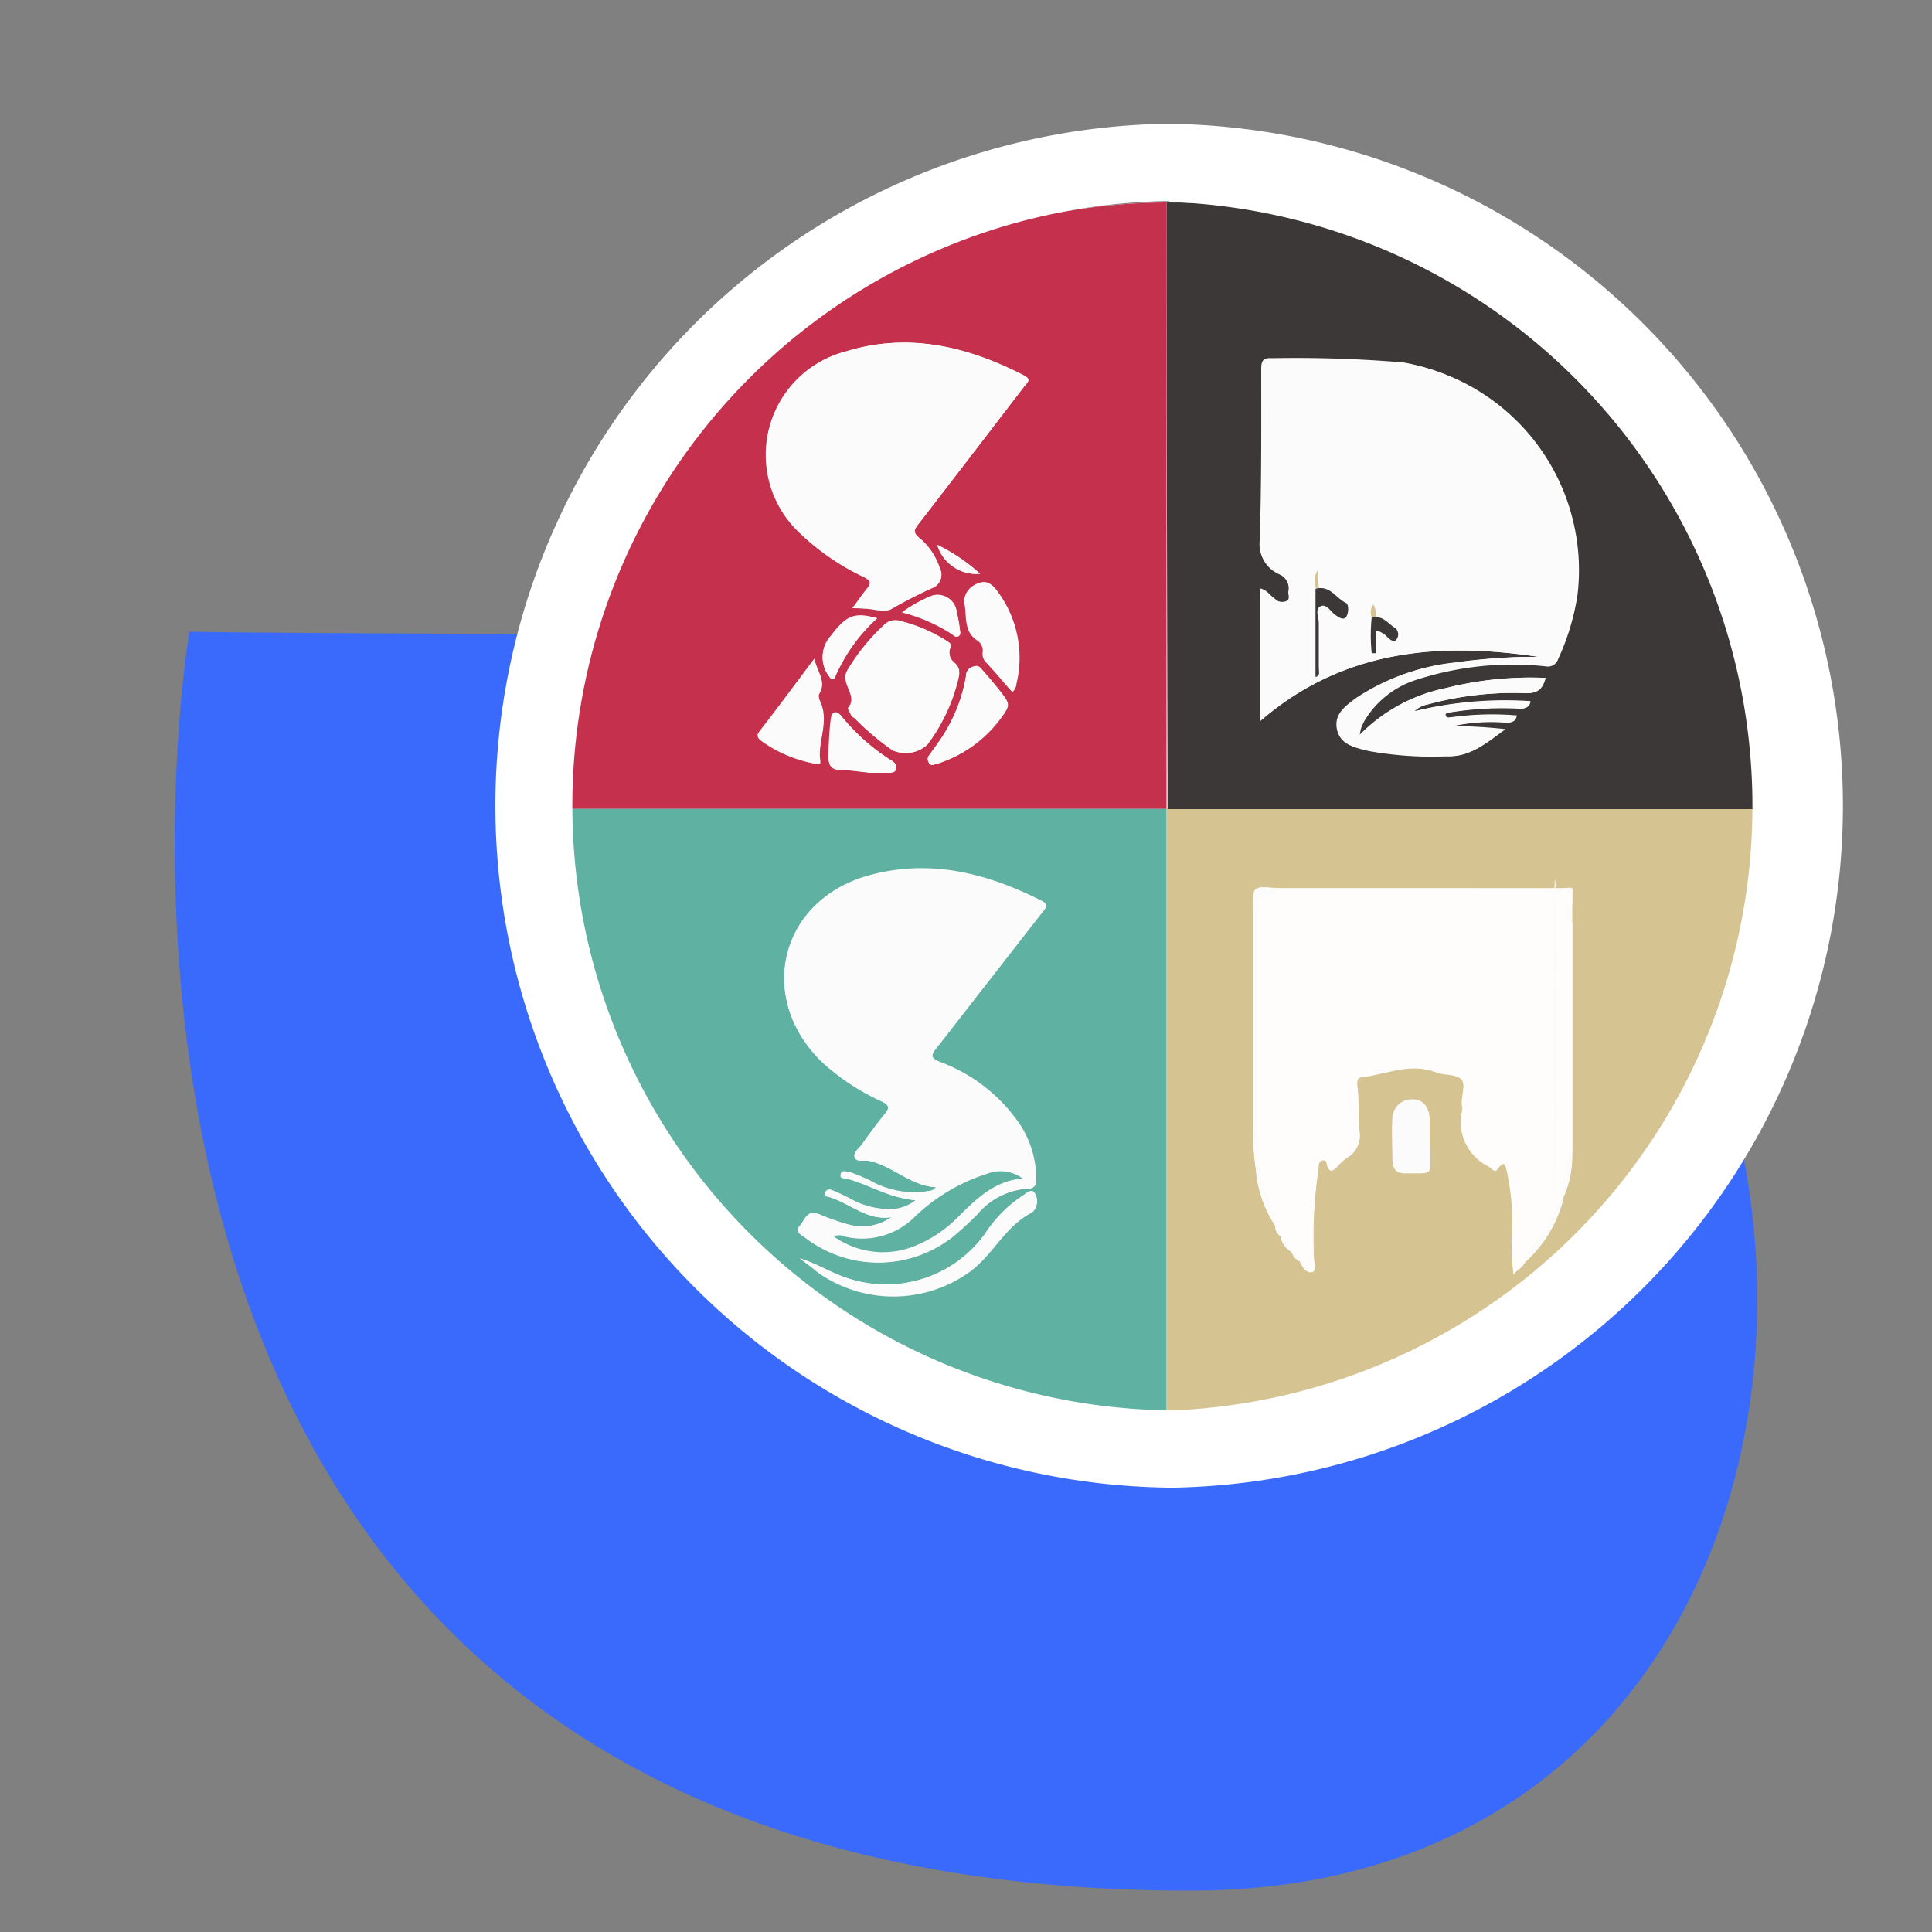 <svg id="Layer_1" data-name="Layer 1" xmlns="http://www.w3.org/2000/svg" xmlns:xlink="http://www.w3.org/1999/xlink" viewBox="0 0 100 100">
  <rect x="0" y="0" width="100" height="100" fill="#808080" stroke="none"/>
  <defs>
    <style>
      .cls-1 {
        fill: none;
      }

      .cls-2 {
        fill: #396afc;
      }

      .cls-3 {
        fill: #fff;
      }

      .cls-4 {
        clip-path: url(#clip-path);
      }

      .cls-5 {
        fill: #5fb1a1;
      }

      .cls-6 {
        fill: #c5314d;
      }

      .cls-7 {
        fill: #d6c392;
      }

      .cls-8 {
        fill: #fefdfc;
      }

      .cls-9 {
        fill: #fcfbfb;
      }

      .cls-10 {
        fill: #3b3837;
      }
    </style>
    <clipPath id="clip-path">
      <path class="cls-1" d="M91.81,41.48a31.3,31.3,0,1,1-31.56-31A31.29,31.29,0,0,1,91.81,41.48Z"/>
    </clipPath>
  </defs>
  <title>Bry_Issue Icons</title>
  <path class="cls-2" d="M9.8,32.7S-1.3,97.86,61.62,97.86c41.31,0,37.76-65-2.92-65S9.8,32.7,9.8,32.7Z"/>
  <path class="cls-3" d="M91.81,41.48a31.3,31.3,0,1,1-31.56-31A31.29,31.29,0,0,1,91.81,41.48Z"/>
  <g>
    <g class="cls-4">
      <g>
        <path class="cls-5" d="M60.36,73.47H29.24c-.42,0-.5-.08-.5-.5q0-15.57,0-31.12H60.39c0,.27,0,.53,0,.8Q60.36,58.07,60.36,73.47ZM46.14,63a2.63,2.63,0,0,1-2.31.38,10.85,10.85,0,0,1-1.45-.51c-.62-.26-.72.29-1,.59s.11.47.3.61a6.21,6.21,0,0,0,7.56,0,16.11,16.11,0,0,0,1.36-1.25,3.71,3.71,0,0,1,2.58-1.29c.36,0,.43-.19.42-.51a5.21,5.21,0,0,0-.79-2.69A8.59,8.59,0,0,0,48.66,55c-.53-.22-.47-.39-.18-.76.79-1,1.56-2,2.34-3l3.12-4c.15-.19.37-.38,0-.57-2.85-1.45-5.82-2.2-9-1.31-4.55,1.29-5.8,6.27-2.42,9.59A11.71,11.71,0,0,0,45.62,57c.36.18.47.32.17.67s-.78,1-1.15,1.53c-.16.23-.5.44-.4.71s.47.12.72.17c1.25.26,2.17,1.3,3.49,1.37a.52.52,0,0,1-.22.17A4.64,4.64,0,0,1,45,61.08c-.35-.16-.71-.31-1.08-.44-.13,0-.32,0-.36.12s.16.19.28.22C45,61.32,46,62,47.4,62.13a2.11,2.11,0,0,1-1.22.47A4.29,4.29,0,0,1,43.94,62c-.3-.15-.59-.29-.9-.41a.25.25,0,0,0-.32.1c-.08.13,0,.2.12.23C44,62.26,44.86,63.21,46.14,63Zm-4.76,2.11c.31.23.61.46.93.68a6.77,6.77,0,0,0,7.86,0c1.21-.89,1.84-2.38,3.24-3.08a.73.73,0,0,0,.12-1c-.17-.21-.47.1-.68.23A6.63,6.63,0,0,0,51,63.84a6.31,6.31,0,0,1-7.24,2.28C43,65.86,42.23,65.38,41.38,65.13Z"/>
        <path class="cls-6" d="M60.39,41.86H28.75V10.24H59.58c.27,0,.54,0,.8,0q0,15,0,30c0,.53,0,1.07,0,1.6ZM44.12,31.48c.32,0,.5,0,.67,0,.47-.05,1,.21,1.39,0a22.83,22.83,0,0,1,2.09-1.07.72.72,0,0,0,.38-1,3.4,3.4,0,0,0-1-1.52c-.45-.34-.32-.51-.07-.83Q50.32,23.53,53,20c.14-.18.4-.35,0-.56-2.93-1.51-6-2.24-9.22-1.25a5.53,5.53,0,0,0-2.54,9.25,12.49,12.49,0,0,0,3.47,2.43c.37.18.39.32.15.61S44.44,31.06,44.12,31.48Zm5.05,2.1c.14-.23-.05-.33-.23-.45a8,8,0,0,0-2.37-1,.82.82,0,0,0-.79.19,10.65,10.65,0,0,0-1.9,2.33c-.47.74.59,1.35,0,2,0,.05.13.28.2.42s0,0,.05,0a13.16,13.16,0,0,0,2,1.71A1.66,1.66,0,0,0,48,38.54a9.08,9.08,0,0,0,1.57-3.25c.1-.39.18-.74-.2-1A.65.65,0,0,1,49.17,33.58Zm-7,.51c-1,1.31-1.89,2.54-2.82,3.76-.22.28,0,.41.15.54a6.79,6.79,0,0,0,2.64,1.12c.13,0,.36.11.32-.12-.16-1,.48-2,0-3.07-.06-.12-.11-.32-.05-.41C42.8,35.26,42.27,34.76,42.15,34.09Zm10.24,1.72a.61.61,0,0,0,.2-.41,5.75,5.75,0,0,0-1-4.82c-.28-.38-.58-.57-1-.38a1,1,0,0,0-.62.93c.17.69-.08,1.55.71,2a.62.62,0,0,1,.25.6.62.62,0,0,0,.16.5C51.48,34.76,51.91,35.27,52.39,35.81ZM48.23,39.6l.32-.09a6.46,6.46,0,0,0,3.18-2.23c.59-.8.59-.8,0-1.56q-.41-.51-.84-1c-.13-.14-.23-.33-.51-.22A.49.49,0,0,0,50,35a8.24,8.24,0,0,1-1.15,3c-.23.38-.51.74-.77,1.11A.33.33,0,0,0,48.23,39.6ZM45.06,40H46c.15,0,.34,0,.39-.2a.37.37,0,0,0-.21-.4,10.65,10.65,0,0,1-2.61-2.31c-.22-.27-.46-.27-.53.15a15.2,15.2,0,0,0-.15,1.9c0,.44.1.7.59.71S44.42,39.9,45.06,40ZM45.4,32c-1.16-.33-1.59-.16-2.38.89A1.64,1.64,0,0,0,42.91,35c.14.21.24.22.33,0A8.83,8.83,0,0,1,45.4,32Zm1.28-.34a8.69,8.69,0,0,1,2.61,1.14c.1.06.21.17.33.09s.08-.22.06-.33a9.54,9.54,0,0,0-.2-1.09,1,1,0,0,0-1.25-.64A7.14,7.14,0,0,0,46.68,31.7Zm4-2a9,9,0,0,0-2.18-1.47A2.12,2.12,0,0,0,50.72,29.7Z"/>
        <path class="cls-7" d="M60.36,73.47q0-15.4,0-30.81c0-.27,0-.53,0-.8l0,0,.56,0H92c0,.27,0,.53,0,.8V73.47ZM66.29,64h0a1.18,1.18,0,0,0,.5.76l.1.12a.65.65,0,0,0,.38.4c.12.3.36.63.63.57s.11-.47.11-.72a24.2,24.2,0,0,1,.24-4.66c0-.15,0-.36.2-.4s.23.15.27.28c.11.39.29.23.47.07a2.86,2.86,0,0,1,.55-.5,1.33,1.33,0,0,0,.62-1.42c-.06-.78,0-1.56-.11-2.34,0-.23,0-.37.25-.4,1.26-.16,2.49-.76,3.81-.26.43.17,1,.08,1.33.36s0,.93.07,1.41a.76.76,0,0,1,0,.3,2.51,2.51,0,0,0,1.36,2.82,1.49,1.49,0,0,1,.14.12c.1.08.2.15.31,0,.39-.55.44-.11.52.19a12.55,12.55,0,0,1,.23,3.24,11.07,11.07,0,0,0,.08,2c.22-.25.47-.33.56-.58a6.59,6.59,0,0,0,2-3.25.11.11,0,0,0,0-.1,5.24,5.24,0,0,0,.47-2.37V46.3c0-.15.14-.42-.23-.33h-.24l-10.36,0-4.2,0h-.26c-1.22-.11-1.22-.11-1.22,1.11v11.3A11.89,11.89,0,0,0,65,60.53a6.16,6.16,0,0,0,1.06,3h0A.55.55,0,0,0,66.29,64ZM74,59V58q0-1-.9-1a1,1,0,0,0-1,1c0,.69,0,1.39,0,2.09,0,.48.2.66.71.64,1.47,0,1.18.12,1.22-1.2Z"/>
        <path class="cls-8" d="M92,73.47V42.64c0-.27,0-.53,0-.8s0-.41,0-.62q0-15.15,0-30.29c0-.56-.13-.7-.69-.7q-14.88,0-29.75,0l-1.17,0c-.26,0-.53,0-.8,0H28.75c.11-.25.33-.11.49-.12H91.55c.46,0,.56.1.56.56q0,31.13,0,62.24C92.09,73.1,92.24,73.33,92,73.47Z"/>
        <path class="cls-9" d="M46.14,63c-1.28.19-2.19-.76-3.3-1.06-.1,0-.2-.1-.12-.23a.25.25,0,0,1,.32-.1c.31.12.6.26.9.41a4.29,4.29,0,0,0,2.24.56,2.11,2.11,0,0,0,1.22-.47C46,62,45,61.32,43.79,61c-.12,0-.34,0-.28-.22s.23-.17.36-.12c.37.13.73.28,1.08.44a4.64,4.64,0,0,0,3.28.52.52.52,0,0,0,.22-.17c-1.32-.07-2.24-1.11-3.49-1.37-.25-.05-.63.07-.72-.17s.24-.48.4-.71c.37-.53.74-1,1.15-1.53s.19-.49-.17-.67a11.71,11.71,0,0,1-3.11-2.09c-3.38-3.32-2.13-8.3,2.42-9.59,3.17-.89,6.14-.14,9,1.31.39.19.17.38,0,.57l-3.12,4c-.78,1-1.55,2-2.34,3-.29.37-.35.54.18.76a8.59,8.59,0,0,1,4.19,3.31A5.21,5.21,0,0,1,53.64,61c0,.32-.06.5-.42.51a3.71,3.71,0,0,0-2.58,1.29,16.11,16.11,0,0,1-1.36,1.25,6.21,6.21,0,0,1-7.56,0c-.19-.14-.57-.26-.3-.61s.34-.85,1-.59a10.85,10.85,0,0,0,1.45.51A2.63,2.63,0,0,0,46.14,63Zm6.79-2a1.92,1.92,0,0,0-1.85-.23,9.51,9.51,0,0,0-3.82,2.31,3.85,3.85,0,0,1-3.55.93.63.63,0,0,0-.55,0,4.38,4.38,0,0,0,4.09.49,6.58,6.58,0,0,0,2.27-1.47C50.49,62.1,51.43,61.12,52.93,61Z"/>
        <path class="cls-9" d="M41.38,65.13c.85.25,1.57.73,2.39,1A6.31,6.31,0,0,0,51,63.84,6.63,6.63,0,0,1,52.85,62c.21-.13.51-.44.68-.23a.73.73,0,0,1-.12,1c-1.4.7-2,2.19-3.24,3.08a6.77,6.77,0,0,1-7.86,0C42,65.59,41.69,65.36,41.38,65.13Z"/>
        <path class="cls-10" d="M60.38,10.27l1.17,0q14.88,0,29.75,0c.56,0,.69.14.69.7q0,15.15,0,30.29c0,.21,0,.42,0,.62h-31l-.56,0c0-.53,0-1.07,0-1.6Q60.39,25.24,60.38,10.27ZM79.65,34l-.72,0a31.7,31.7,0,0,0-3.63.29,11.25,11.25,0,0,0-5,1.8c-.55.4-1.18.84-1,1.63s1,1,1.63,1.12a18.36,18.36,0,0,0,4,.28c1.22.05,2-.66,3-1.38a27,27,0,0,0-2.74-.16,9.35,9.35,0,0,1,2.74-.21c.24,0,.51.07.58-.34a15.08,15.08,0,0,0-3.36.09c-.12,0-.28.06-.32-.08s.14-.16.24-.18a16.8,16.8,0,0,1,3.61-.21c.26,0,.5,0,.54-.36a19.68,19.68,0,0,0-6,.52,1.51,1.51,0,0,1,.75-.37A16.8,16.8,0,0,1,79,35.88c.61,0,.82-.28,1-.79a17.83,17.83,0,0,0-5.12.52,8.66,8.66,0,0,0-4.5,2.45,2.7,2.7,0,0,1,.07-.37,3.39,3.39,0,0,1,.18-.39,4.83,4.83,0,0,1,2.77-2.14A16.1,16.1,0,0,1,80,34.49a.56.56,0,0,0,.65-.38,12.31,12.31,0,0,0,1-3.31,10.88,10.88,0,0,0-8.9-12,66.68,66.68,0,0,0-6.78-.22c-.48,0-.57.13-.57.58,0,3,0,5.93-.08,8.89a1.7,1.7,0,0,0,1,1.71.78.78,0,0,1,.48.91c0,.17.12.39-.12.49A.59.59,0,0,1,66,31c-.24-.15-.39-.44-.75-.54v6.84C69.49,33.63,74.45,33.21,79.65,34Z"/>
        <path class="cls-9" d="M44.12,31.48c.32-.42.52-.73.76-1s.22-.43-.15-.61a12.49,12.49,0,0,1-3.47-2.43,5.53,5.53,0,0,1,2.54-9.25c3.24-1,6.29-.26,9.22,1.25.4.21.14.38,0,.56q-2.72,3.54-5.45,7.09c-.25.32-.38.49.07.83a3.4,3.4,0,0,1,1,1.52.72.72,0,0,1-.38,1,22.83,22.83,0,0,0-2.09,1.07c-.42.24-.92,0-1.39,0C44.62,31.5,44.44,31.48,44.12,31.48Z"/>
        <path class="cls-9" d="M49.17,33.58a.65.65,0,0,0,.17.66c.38.31.3.66.2,1A9.08,9.08,0,0,1,48,38.54a1.66,1.66,0,0,1-1.78.31,13.16,13.16,0,0,1-2-1.71s0,0-.05,0-.24-.37-.2-.42c.55-.7-.51-1.31,0-2a10.65,10.65,0,0,1,1.9-2.33.82.82,0,0,1,.79-.19,8,8,0,0,1,2.37,1C49.12,33.25,49.31,33.35,49.17,33.58Z"/>
        <path class="cls-9" d="M42.15,34.09c.12.67.65,1.17.22,1.82-.06.09,0,.29.05.41.5,1-.14,2,0,3.07,0,.23-.19.15-.32.12a6.79,6.79,0,0,1-2.64-1.12c-.17-.13-.37-.26-.15-.54C40.26,36.63,41.17,35.4,42.15,34.09Z"/>
        <path class="cls-9" d="M52.39,35.81c-.48-.54-.91-1.05-1.37-1.54a.62.62,0,0,1-.16-.5.62.62,0,0,0-.25-.6c-.79-.49-.54-1.35-.71-2a1,1,0,0,1,.62-.93c.45-.19.75,0,1,.38a5.75,5.75,0,0,1,1,4.82A.61.61,0,0,1,52.39,35.81Z"/>
        <path class="cls-9" d="M48.23,39.6a.33.33,0,0,1-.11-.54c.26-.37.54-.73.77-1.11A8.24,8.24,0,0,0,50,35a.49.49,0,0,1,.32-.47c.28-.11.38.08.51.22q.43.48.84,1c.61.76.61.76,0,1.56a6.46,6.46,0,0,1-3.18,2.23Z"/>
        <path class="cls-9" d="M45.06,40c-.64-.06-1.11-.14-1.58-.15s-.61-.27-.59-.71A15.2,15.2,0,0,1,43,37.2c.07-.42.31-.42.53-.15a10.65,10.65,0,0,0,2.61,2.31.37.37,0,0,1,.21.4c0,.23-.24.2-.39.2Z"/>
        <path class="cls-9" d="M45.4,32a8.83,8.83,0,0,0-2.16,3c-.09.22-.19.21-.33,0A1.64,1.64,0,0,1,43,32.93C43.81,31.88,44.24,31.71,45.4,32Z"/>
        <path class="cls-9" d="M46.68,31.7a7.14,7.14,0,0,1,1.55-.83,1,1,0,0,1,1.25.64,9.54,9.54,0,0,1,.2,1.09c0,.11.07.25-.06.33s-.23,0-.33-.09A8.69,8.69,0,0,0,46.68,31.7Z"/>
        <path class="cls-9" d="M50.72,29.7a2.12,2.12,0,0,1-2.18-1.47A9,9,0,0,1,50.72,29.7Z"/>
        <path class="cls-8" d="M78.9,65.36c-.09.25-.34.33-.56.58a11.07,11.07,0,0,1-.08-2A12.55,12.55,0,0,0,78,60.66c-.08-.3-.13-.74-.52-.19-.11.15-.21.08-.31,0a1.49,1.49,0,0,0-.14-.12,2.51,2.51,0,0,1-1.36-2.82.76.76,0,0,0,0-.3c-.07-.48.25-1.09-.07-1.41s-.9-.19-1.33-.36c-1.32-.5-2.55.1-3.81.26-.23,0-.27.17-.25.4.06.78.05,1.56.11,2.34a1.33,1.33,0,0,1-.62,1.42,2.86,2.86,0,0,0-.55.5c-.18.16-.36.32-.47-.07,0-.13-.08-.32-.27-.28s-.16.25-.2.4A24.2,24.2,0,0,0,68,65.09c0,.25.13.67-.11.72s-.51-.27-.63-.57c0-.29-.09-.43-.38-.4l-.1-.12c0-.36-.24-.56-.5-.76h0c0-.22,0-.41-.27-.49h0a1,1,0,0,0-.07-.6A8.72,8.72,0,0,1,65,58.77c0-3.9,0-7.81,0-11.72,0-.46,0-.83.64-.76.22,0,.35-.09.36-.32h.26a1.39,1.39,0,0,0,.73.08H79.27a1.74,1.74,0,0,1,1,.16c.25.14.58.2.65-.25h.24c0,.16,0,.3.23.33v.5a.59.59,0,0,0,0,1V59.64c-.06,0-.18.1-.18.15,0,.76-.41,1.45-.29,2.22a.11.11,0,0,1,0,.1c-.13,0-.18.13-.25.24a7,7,0,0,1-1.56,2.45C78.87,64.94,78.89,65.16,78.9,65.36Zm1.65-17.45h-.12v11.6h.12Z"/>
        <path class="cls-9" d="M74,59v.43c0,1.32.25,1.16-1.22,1.2-.51,0-.71-.16-.71-.64,0-.7-.05-1.4,0-2.09a1,1,0,0,1,1-1q.87,0,.9,1Z"/>
        <path class="cls-9" d="M66.05,46c0,.23-.14.35-.36.32-.61-.07-.64.3-.64.76,0,3.91,0,7.82,0,11.72A8.72,8.72,0,0,0,66,62.89a1,1,0,0,1,.07.6,6.16,6.16,0,0,1-1.06-3,11.89,11.89,0,0,1-.13-2.15V47.08C64.83,45.86,64.83,45.86,66.05,46Z"/>
        <path class="cls-9" d="M80.87,46c-.07.45-.4.39-.65.25a1.74,1.74,0,0,0-1-.16H67a1.39,1.39,0,0,1-.73-.08l4.2,0Z"/>
        <path class="cls-9" d="M78.9,65.36c0-.2,0-.42.15-.56a7,7,0,0,0,1.56-2.45c.07-.11.12-.21.25-.24A6.59,6.59,0,0,1,78.9,65.36Z"/>
        <path class="cls-9" d="M80.87,62c-.12-.77.34-1.46.29-2.22,0,0,.12-.1.18-.15A5.24,5.24,0,0,1,80.87,62Z"/>
        <path class="cls-9" d="M81.34,47.78a.59.59,0,0,1,0-1Z"/>
        <path class="cls-9" d="M66.28,64c.26.2.51.4.5.76A1.18,1.18,0,0,1,66.28,64Z"/>
        <path class="cls-9" d="M66.88,64.84c.29,0,.42.11.38.4A.65.65,0,0,1,66.88,64.84Z"/>
        <path class="cls-9" d="M81.34,46.3c-.19,0-.23-.17-.23-.33C81.48,45.88,81.32,46.15,81.34,46.3Z"/>
        <path class="cls-9" d="M66,63.48c.24.08.28.27.27.49A.55.55,0,0,1,66,63.48Z"/>
        <path class="cls-5" d="M52.93,61c-1.5.12-2.44,1.1-3.41,2.06a6.58,6.58,0,0,1-2.27,1.47A4.38,4.38,0,0,1,43.16,64a.63.63,0,0,1,.55,0,3.85,3.85,0,0,0,3.55-.93,9.51,9.51,0,0,1,3.82-2.31A1.92,1.92,0,0,1,52.93,61Z"/>
        <path class="cls-9" d="M79.65,34c-5.2-.78-10.16-.36-14.42,3.32V30.47c.36.1.51.39.75.54a.59.59,0,0,0,.58.11c.24-.1.11-.32.12-.49a.78.78,0,0,0-.48-.91,1.7,1.7,0,0,1-1-1.71c.1-3,.08-5.92.08-8.89,0-.45.09-.61.57-.58a66.68,66.68,0,0,1,6.78.22,10.88,10.88,0,0,1,8.9,12,12.31,12.31,0,0,1-1,3.31.56.56,0,0,1-.65.38,16.1,16.1,0,0,0-6.58.67A4.83,4.83,0,0,0,70.6,37.3a3.39,3.39,0,0,0-.18.39,2.7,2.7,0,0,0-.07.37,8.66,8.66,0,0,1,4.5-2.45A17.83,17.83,0,0,1,80,35.09c-.13.51-.34.8-1,.79a16.8,16.8,0,0,0-5.13.59,1.51,1.51,0,0,0-.75.37,19.68,19.68,0,0,1,6-.52c0,.36-.28.38-.54.36a16.8,16.8,0,0,0-3.61.21c-.1,0-.29,0-.24.18s.2.1.32.08a15.08,15.08,0,0,1,3.36-.09c-.07.41-.34.35-.58.34a9.35,9.35,0,0,0-2.74.21,27,27,0,0,1,2.74.16c-1,.72-1.73,1.43-3,1.38a18.36,18.36,0,0,1-4-.28c-.68-.17-1.46-.31-1.63-1.12s.47-1.23,1-1.63a11.25,11.25,0,0,1,5-1.8A31.7,31.7,0,0,1,78.93,34Zm-8.43-2.05a1.09,1.09,0,0,0-.09-.65.63.63,0,0,0-.09.65,8.9,8.9,0,0,0,0,1.86h.18V32.64a1.1,1.1,0,0,1,.62.38c.12.1.3.25.42.09a.43.43,0,0,0-.05-.6C71.89,32.31,71.64,32,71.22,31.94Zm-3.1-1.47V35c.26,0,.17-.29.17-.48,0-.78,0-1.56,0-2.33,0-.29-.2-.7.09-.85s.5.26.74.43.41.36.58.13.15-.66,0-.73c-.49-.23-.77-.83-1.41-.77l-.05-.9A1,1,0,0,0,68.12,30.47Z"/>
        <ellipse class="cls-9" cx="80.49" cy="53.71" rx="0.09" ry="8.2"/>
        <path class="cls-10" d="M68.26,30.44c.64-.06.92.54,1.41.77.15.07.15.54,0,.73s-.39,0-.58-.13-.43-.58-.74-.43-.09.56-.09.85c0,.77,0,1.55,0,2.33,0,.19.09.43-.17.48V30.47Z"/>
        <path class="cls-10" d="M71.22,31.94c.42,0,.67.37,1,.57a.43.43,0,0,1,.05.6c-.12.16-.3,0-.42-.09a1.1,1.1,0,0,0-.62-.38v1.17H71a8.9,8.9,0,0,1,0-1.86Z"/>
        <path class="cls-7" d="M68.26,30.44l-.14,0a1,1,0,0,1,.09-.93Z"/>
        <path class="cls-7" d="M71.22,31.94H71a.63.63,0,0,1,.09-.65A1.09,1.09,0,0,1,71.22,31.94Z"/>
      </g>
    </g>
    <path class="cls-3" d="M60.52,10.45A31.3,31.3,0,0,1,60.78,73h-.27a31.3,31.3,0,0,1-.26-62.59h.27m0-4h-.3A35.3,35.3,0,0,0,60.51,77h.3a35.3,35.3,0,0,0-.29-70.59Z"/>
  </g>
</svg>
